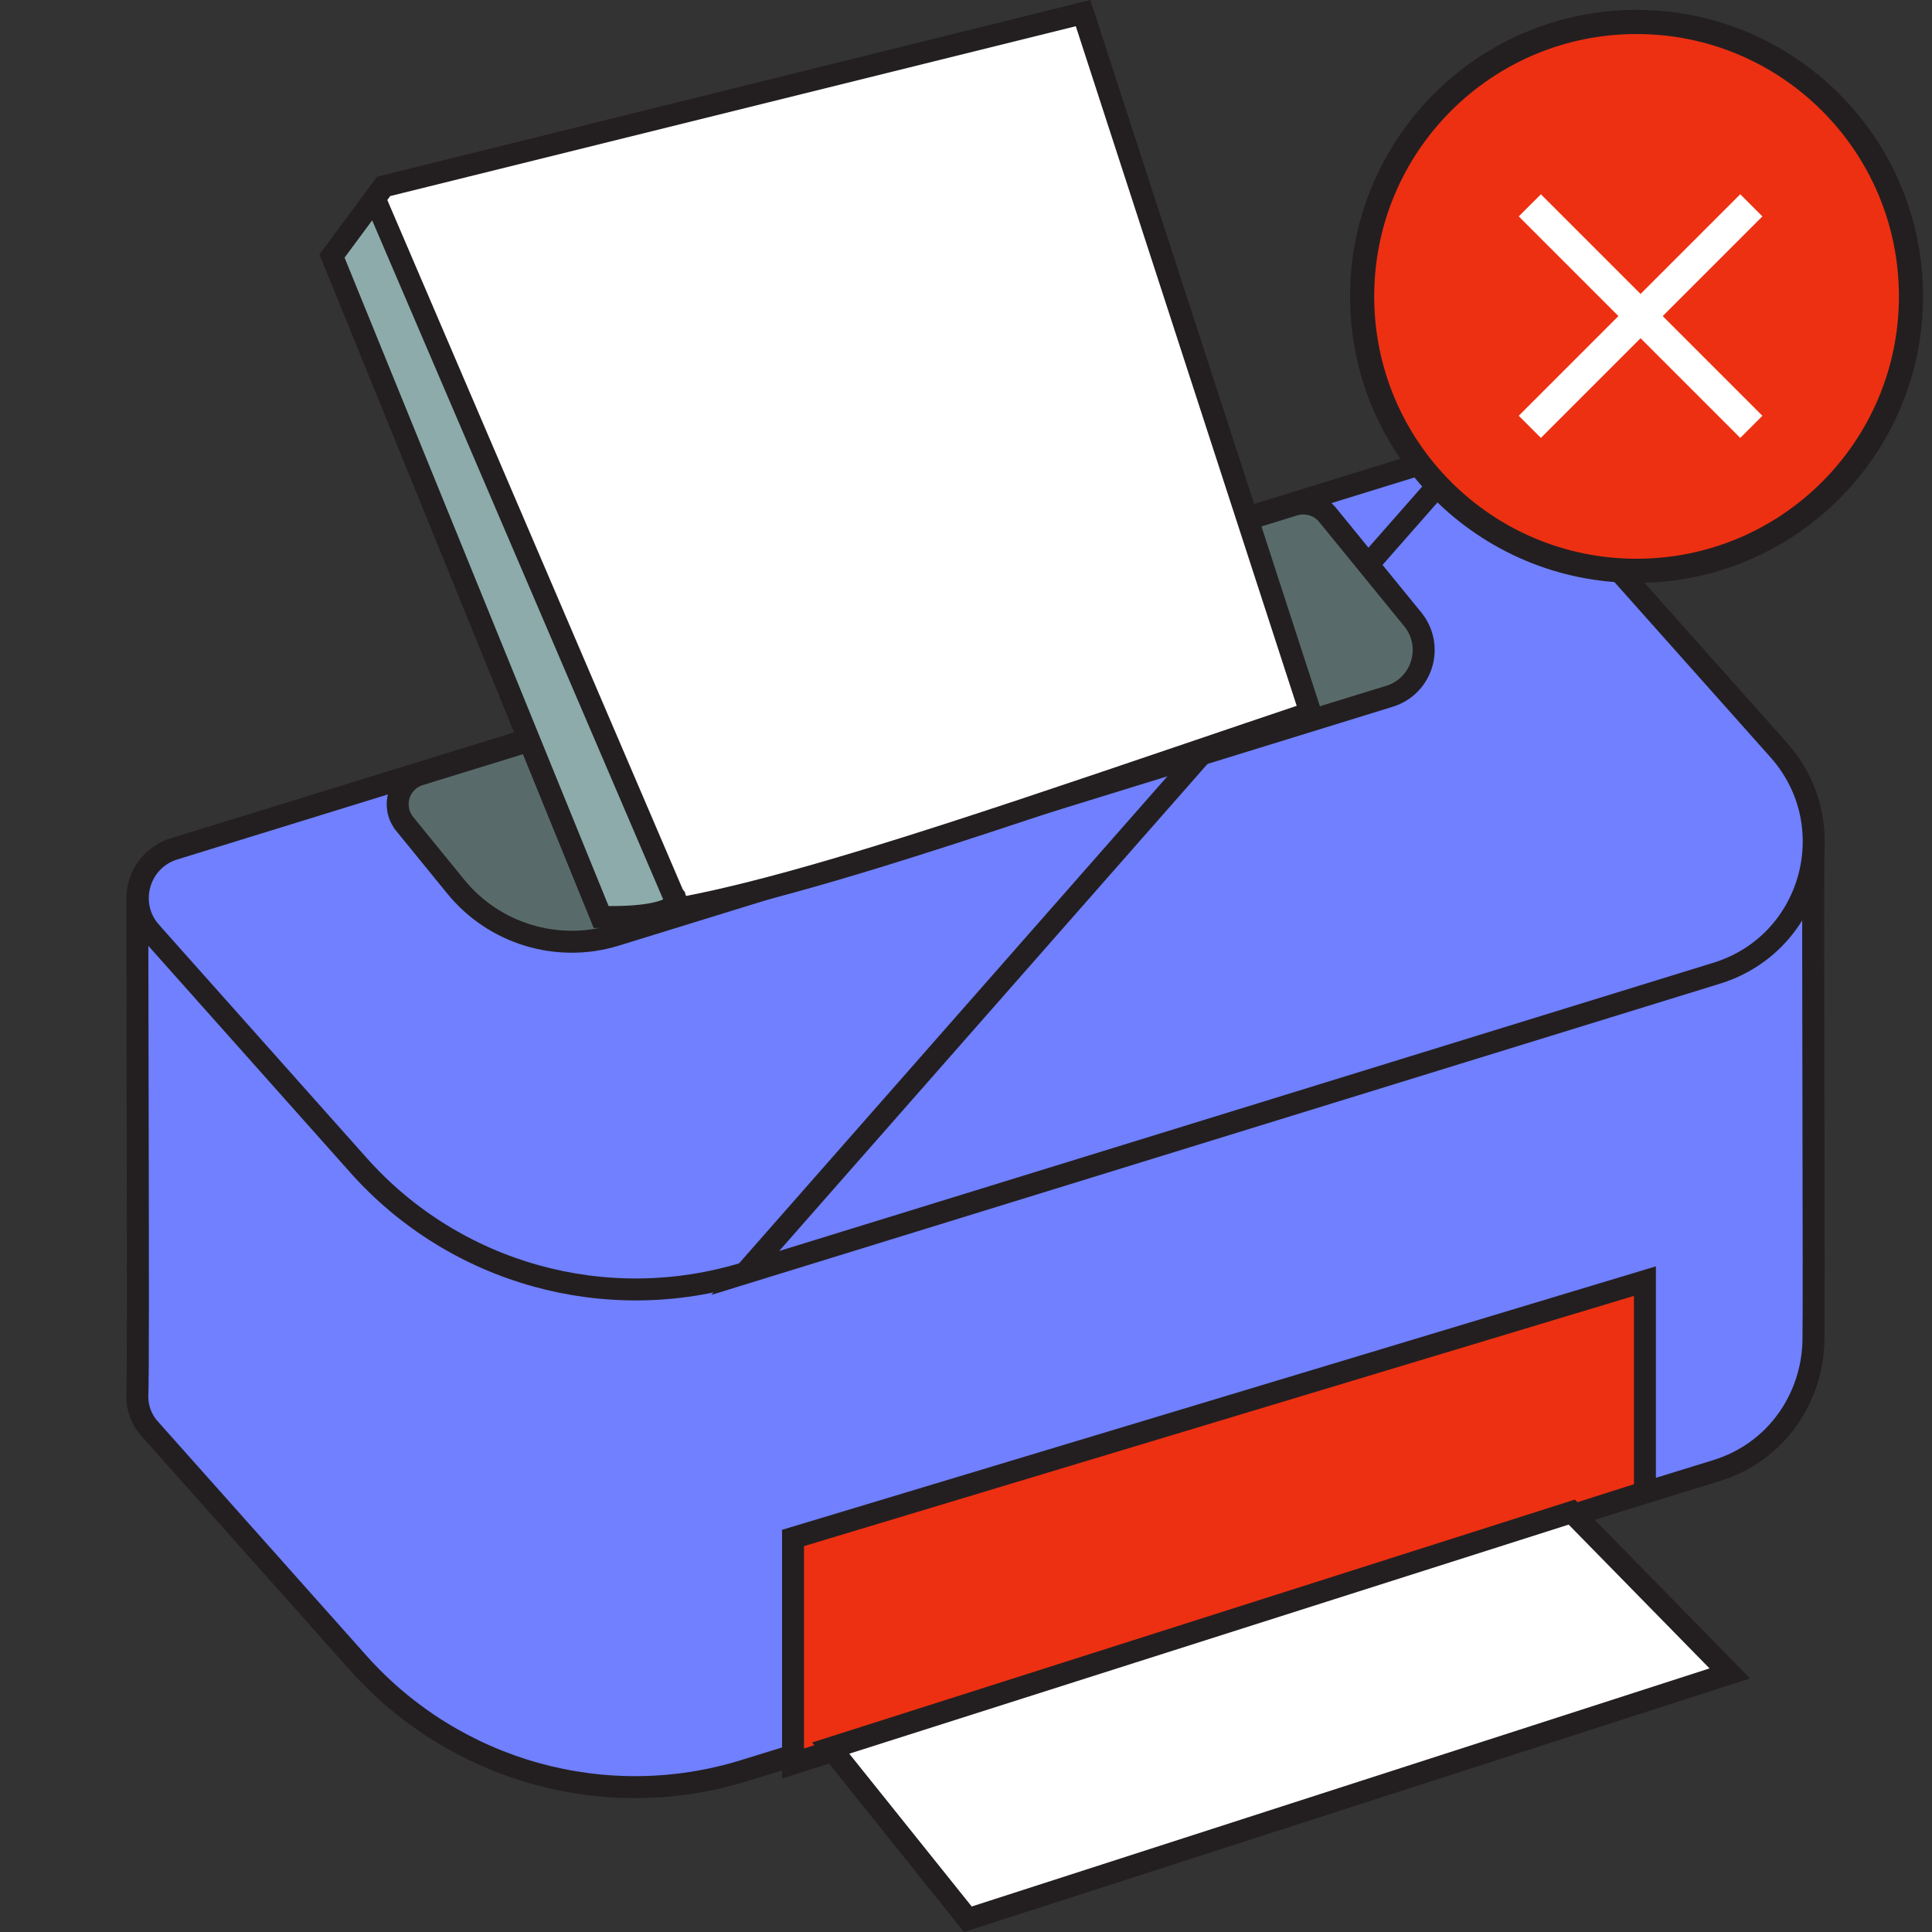 <?xml version="1.0" encoding="UTF-8"?>
<svg xmlns="http://www.w3.org/2000/svg" width="88" height="88" viewBox="0 0 88 88" fill="none">
  <rect x="0" y="0" width="88" height="88" fill="#333333" stroke="none"/>
  <g clip-path="url(#clip0_1546_19024)">
    <path d="M81.011 34.201L81.011 34.2L69.376 21.137L69.374 21.134C68.774 20.451 67.818 20.195 66.937 20.465L81.011 34.201ZM81.011 34.201C82.127 35.449 82.618 36.958 82.599 38.433C82.578 39.865 82.588 45.264 82.599 50.444C82.609 55.471 82.619 60.293 82.599 61.084L82.599 61.086C82.542 63.665 80.932 66.138 78.175 66.987L78.175 66.987L33.922 80.642L33.922 80.643C27.598 82.605 20.719 80.683 16.318 75.746C16.318 75.746 16.318 75.746 16.318 75.746L6.847 65.112L6.847 65.112L6.84 65.104C6.409 64.64 6.225 64.041 6.258 63.473L6.258 63.471C6.29 62.891 6.285 57.38 6.274 51.964C6.272 50.532 6.269 49.106 6.266 47.776C6.258 44.055 6.252 41.082 6.259 40.824C6.293 39.883 6.897 38.993 7.909 38.672C7.909 38.672 7.91 38.672 7.91 38.671L66.937 20.465L81.011 34.201Z" fill="#7080FF" stroke="#231F20"></path>
    <path d="M78.195 44.328L33.943 57.983L66.957 20.443C67.827 20.175 68.77 20.44 69.4 21.118C69.401 21.119 69.402 21.12 69.403 21.121L81.03 34.176C81.03 34.176 81.03 34.176 81.03 34.176C84.056 37.6 82.541 42.986 78.195 44.328ZM7.927 38.67L66.957 20.443L33.943 57.983C27.618 59.926 20.739 58.023 16.338 53.087C16.338 53.087 16.338 53.087 16.338 53.087L6.867 42.453L6.867 42.452C5.742 41.193 6.295 39.175 7.927 38.67C7.927 38.67 7.927 38.67 7.927 38.67Z" fill="#7080FF" stroke="#231F20"></path>
    <path d="M28.044 42.593L28.043 42.593C25.401 43.41 22.51 42.535 20.761 40.387L20.761 40.387L18.435 37.531C18.435 37.531 18.435 37.53 18.435 37.53C17.799 36.742 18.147 35.584 19.113 35.281C19.114 35.281 19.114 35.281 19.114 35.281L58.955 22.994C58.955 22.994 58.955 22.994 58.955 22.994C59.496 22.829 60.102 23.01 60.463 23.446C60.464 23.446 60.464 23.447 60.464 23.447L64.34 28.2L64.341 28.202C65.341 29.417 64.791 31.247 63.294 31.713C63.294 31.713 63.293 31.713 63.293 31.713L28.044 42.593Z" fill="#586B6A" stroke="#231F20"></path>
    <path d="M15.126 11.665L17.48 8.488L49.333 0.597L59.691 32.465C57.774 33.11 55.901 33.746 54.08 34.364C48.882 36.129 44.109 37.75 39.96 39.024C34.437 40.72 30.105 41.773 27.382 41.765L15.126 11.665Z" fill="white" stroke="#231F20"></path>
    <path d="M15.126 11.663L17.068 9.04L30.642 40.713L30.668 40.774L30.705 40.82C30.705 40.821 30.706 40.821 30.706 40.821C30.706 40.822 30.707 40.822 30.707 40.823C30.711 40.828 30.717 40.838 30.726 40.852C30.743 40.882 30.763 40.922 30.777 40.967C30.805 41.053 30.8 41.117 30.757 41.179C30.7 41.263 30.509 41.443 29.92 41.584C29.386 41.711 28.58 41.792 27.383 41.765L15.126 11.663Z" fill="#8DABAA" stroke="#231F20"></path>
    <path d="M74.924 58.353V67.969L36.121 80.326V70.053L74.924 58.353Z" fill="#ED3012" stroke="#231F20"></path>
    <path d="M78.79 76.221L44.086 87.42L37.837 79.623L71.591 68.874L78.79 76.221Z" fill="white" stroke="#231F20"></path>
    <path d="M74.543 26C81.447 26 87.043 20.404 87.043 13.5C87.043 6.596 81.447 1 74.543 1C67.639 1 62.043 6.596 62.043 13.5C62.043 20.404 67.639 26 74.543 26Z" fill="#ED3012" stroke="#231F20" stroke-width="1.1" stroke-miterlimit="10"></path>
    <rect x="79.266" y="8.848" width="1.427" height="14.268" transform="rotate(45 79.266 8.848)" fill="white"></rect>
    <rect x="80.275" y="18.938" width="1.427" height="14.268" transform="rotate(135 80.275 18.938)" fill="white"></rect>
  </g>
  <defs>
    <clipPath id="clip0_1546_19024">
      <rect width="88" height="88" fill="white"></rect>
    </clipPath>
  </defs>
</svg>
